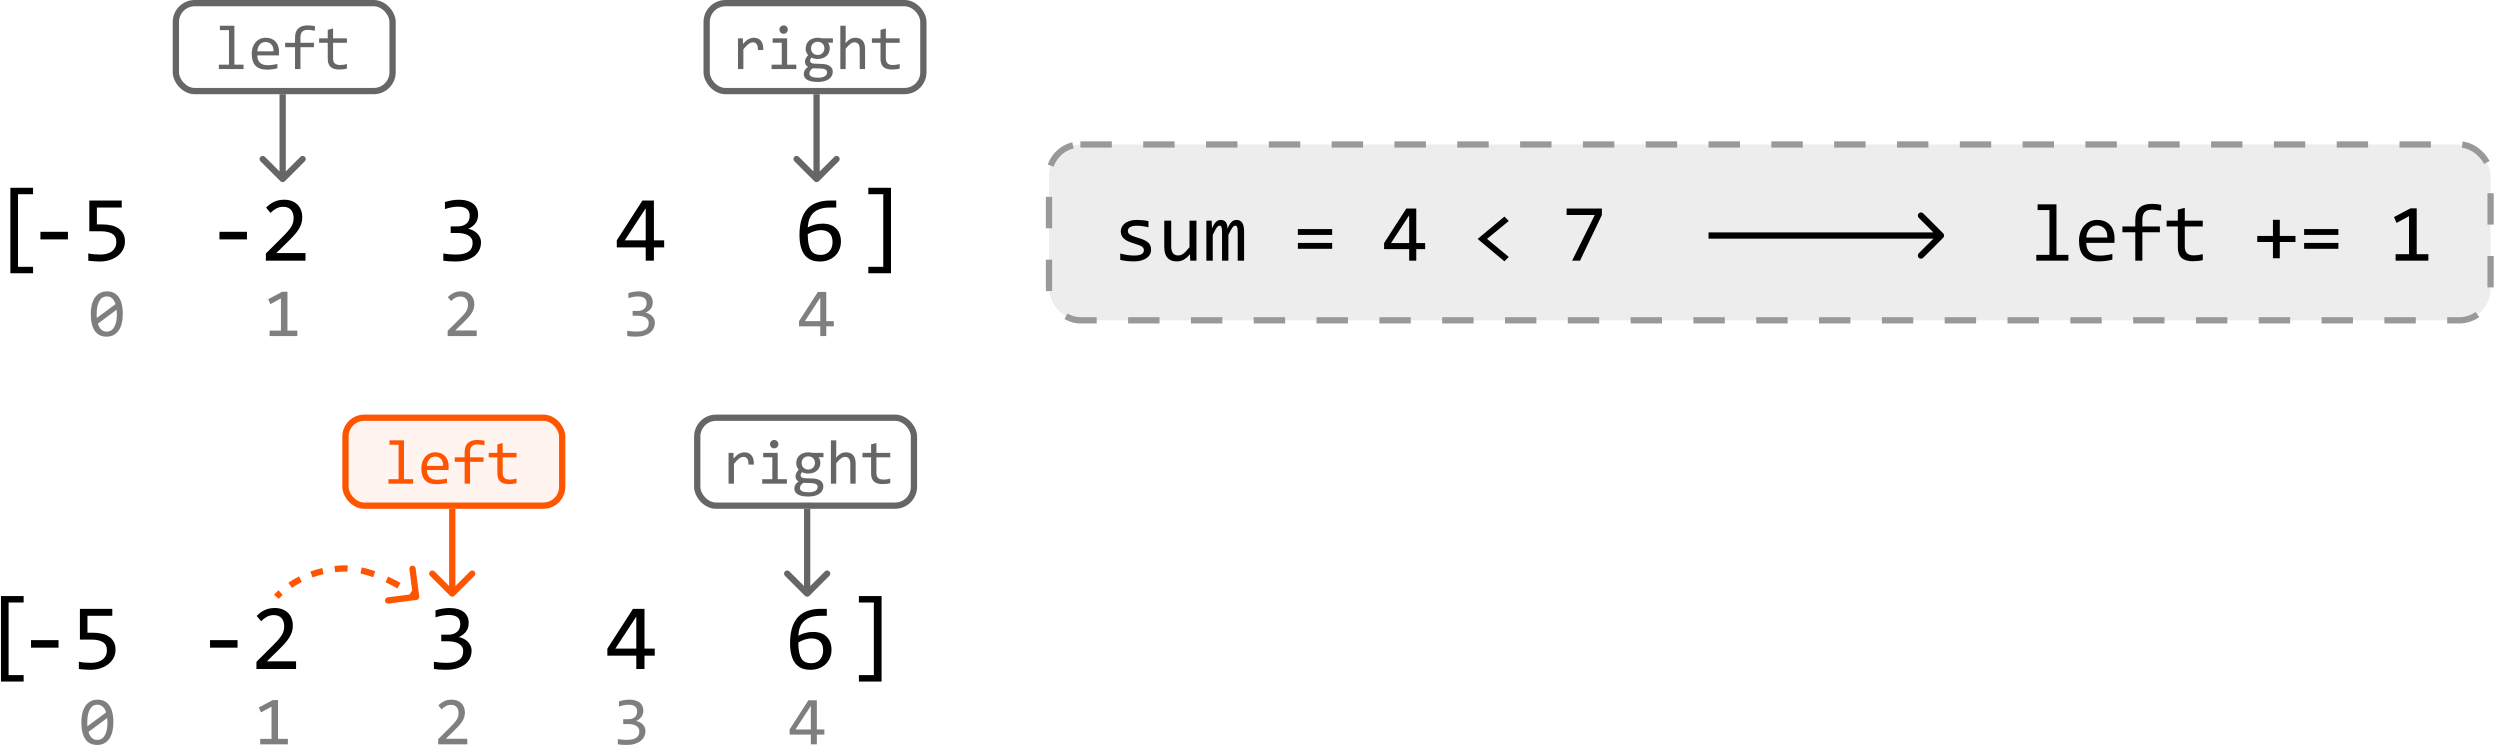 <svg width="796" height="238" viewBox="0 0 796 238" fill="none" xmlns="http://www.w3.org/2000/svg">
<rect x="0" y="0" width="796" height="238" fill="#333333" stroke="none"/>
<g clip-path="url(#clip0_6411_77)">
<rect width="796" height="238" fill="white"/>
<rect x="334" y="46" width="459" height="56" rx="10" fill="#EDEDED" stroke="#999999" stroke-width="2" stroke-dasharray="10 10"/>
<path d="M366.502 79.522C366.502 79.97 366.426 80.372 366.273 80.728C366.121 81.083 365.914 81.4 365.651 81.68C365.389 81.951 365.084 82.183 364.737 82.378C364.39 82.573 364.018 82.733 363.62 82.86C363.231 82.987 362.829 83.08 362.414 83.14C361.999 83.199 361.593 83.228 361.195 83.228C360.332 83.228 359.536 83.19 358.809 83.114C358.089 83.038 357.382 82.915 356.688 82.746V80.715C357.433 80.926 358.174 81.087 358.91 81.197C359.646 81.307 360.379 81.362 361.106 81.362C362.164 81.362 362.947 81.218 363.455 80.931C363.963 80.643 364.217 80.232 364.217 79.699C364.217 79.471 364.174 79.268 364.09 79.09C364.014 78.904 363.87 78.73 363.658 78.569C363.447 78.4 363.117 78.227 362.668 78.049C362.228 77.871 361.623 77.668 360.853 77.439C360.277 77.27 359.744 77.08 359.253 76.868C358.771 76.648 358.352 76.39 357.996 76.094C357.641 75.797 357.361 75.451 357.158 75.053C356.955 74.655 356.854 74.185 356.854 73.644C356.854 73.288 356.934 72.899 357.095 72.476C357.264 72.052 357.548 71.659 357.945 71.295C358.343 70.931 358.881 70.63 359.558 70.394C360.235 70.148 361.081 70.025 362.097 70.025C362.596 70.025 363.15 70.055 363.76 70.114C364.369 70.165 365.004 70.258 365.664 70.394V72.361C364.97 72.192 364.31 72.069 363.684 71.993C363.066 71.909 362.528 71.866 362.071 71.866C361.521 71.866 361.056 71.909 360.675 71.993C360.302 72.078 359.998 72.196 359.761 72.349C359.532 72.493 359.367 72.666 359.266 72.869C359.164 73.064 359.113 73.275 359.113 73.504C359.113 73.732 359.156 73.94 359.24 74.126C359.333 74.312 359.498 74.494 359.735 74.672C359.981 74.841 360.319 75.015 360.751 75.192C361.183 75.362 361.745 75.548 362.439 75.751C363.193 75.971 363.827 76.204 364.344 76.449C364.86 76.686 365.279 76.953 365.601 77.249C365.922 77.545 366.151 77.88 366.286 78.252C366.43 78.624 366.502 79.047 366.502 79.522ZM380.949 83H378.969L378.893 80.943C378.512 81.383 378.148 81.752 377.801 82.048C377.462 82.336 377.124 82.568 376.785 82.746C376.447 82.924 376.104 83.046 375.757 83.114C375.418 83.19 375.059 83.228 374.678 83.228C373.366 83.228 372.376 82.843 371.707 82.073C371.038 81.303 370.704 80.139 370.704 78.582V70.254H372.913V78.404C372.913 80.359 373.649 81.337 375.122 81.337C375.393 81.337 375.655 81.299 375.909 81.223C376.172 81.138 376.442 80.998 376.722 80.804C377.009 80.601 377.314 80.33 377.636 79.991C377.966 79.653 378.334 79.225 378.74 78.709V70.254H380.949V83ZM394.089 83V73.847C394.089 73.449 394.072 73.123 394.038 72.869C394.013 72.615 393.966 72.416 393.898 72.272C393.839 72.12 393.759 72.014 393.657 71.955C393.564 71.896 393.446 71.866 393.302 71.866C393.132 71.866 392.976 71.917 392.832 72.019C392.688 72.12 392.532 72.285 392.362 72.514C392.201 72.742 392.02 73.047 391.816 73.428C391.622 73.8 391.389 74.261 391.118 74.811V83H389.1V74.088C389.1 73.622 389.083 73.246 389.049 72.958C389.023 72.67 388.977 72.446 388.909 72.285C388.85 72.124 388.77 72.014 388.668 71.955C388.566 71.896 388.444 71.866 388.3 71.866C388.147 71.866 388.004 71.909 387.868 71.993C387.733 72.078 387.58 72.23 387.411 72.45C387.25 72.67 387.068 72.971 386.865 73.352C386.662 73.732 386.421 74.219 386.142 74.811V83H384.11V70.254H385.799L385.9 72.679C386.12 72.196 386.332 71.786 386.535 71.447C386.747 71.109 386.963 70.838 387.183 70.635C387.403 70.423 387.635 70.271 387.881 70.178C388.135 70.076 388.414 70.025 388.719 70.025C389.404 70.025 389.925 70.25 390.28 70.698C390.636 71.147 390.813 71.841 390.813 72.78C391.017 72.34 391.215 71.951 391.41 71.612C391.605 71.265 391.812 70.978 392.032 70.749C392.261 70.512 392.51 70.334 392.781 70.216C393.052 70.089 393.365 70.025 393.721 70.025C395.32 70.025 396.12 71.257 396.12 73.72V83H394.089ZM424.164 74.799H413.246V72.933H424.164V74.799ZM424.164 79.217H413.246V77.351H424.164V79.217ZM453.77 79.331H450.938V83H448.679V79.331H440.693V77.389L447.765 66.407H450.938V77.389H453.77V79.331ZM448.679 68.54L442.902 77.389H448.679V68.54ZM480.392 81.807L479.008 83.203L470.477 76.081L479.008 68.959L480.392 70.368L473.473 76.056L480.392 81.807ZM510.035 68.464L503.078 83H500.552L507.775 68.464H498.812V66.407H510.035V68.464Z" fill="black"/>
<path d="M652.546 66.877H648.775V65.061H654.78V81.159H658.576V83H648.356V81.159H652.546V66.877ZM673.265 75.954C673.265 76.267 673.26 76.53 673.252 76.741C673.243 76.953 673.231 77.152 673.214 77.338H664.264C664.264 78.641 664.628 79.644 665.355 80.347C666.083 81.041 667.133 81.388 668.504 81.388C668.876 81.388 669.249 81.375 669.621 81.35C669.993 81.316 670.353 81.273 670.7 81.223C671.047 81.172 671.377 81.117 671.69 81.058C672.012 80.99 672.308 80.918 672.579 80.842V82.657C671.978 82.826 671.297 82.962 670.535 83.064C669.782 83.174 668.999 83.228 668.187 83.228C667.095 83.228 666.155 83.08 665.368 82.784C664.581 82.488 663.934 82.061 663.426 81.502C662.926 80.935 662.554 80.245 662.309 79.433C662.072 78.612 661.953 77.685 661.953 76.652C661.953 75.755 662.08 74.909 662.334 74.113C662.596 73.309 662.973 72.607 663.464 72.006C663.963 71.397 664.573 70.914 665.292 70.559C666.011 70.203 666.828 70.025 667.742 70.025C668.631 70.025 669.418 70.165 670.104 70.444C670.789 70.724 671.365 71.121 671.83 71.638C672.304 72.145 672.66 72.768 672.896 73.504C673.142 74.232 673.265 75.049 673.265 75.954ZM670.967 75.637C670.992 75.07 670.937 74.553 670.802 74.088C670.666 73.614 670.455 73.208 670.167 72.869C669.888 72.531 669.536 72.268 669.113 72.082C668.69 71.887 668.199 71.79 667.641 71.79C667.158 71.79 666.718 71.883 666.32 72.069C665.923 72.255 665.58 72.518 665.292 72.856C665.004 73.195 664.771 73.601 664.594 74.075C664.416 74.549 664.306 75.07 664.264 75.637H670.967ZM688.105 67.118C686.946 66.873 685.947 66.75 685.109 66.75C683.12 66.75 682.126 67.791 682.126 69.873V72.107H687.712V73.948H682.126V83H679.879V73.948H675.778V72.107H679.879V70C679.879 66.606 681.648 64.909 685.186 64.909C686.066 64.909 687.039 65.011 688.105 65.214V67.118ZM701.359 82.822C700.86 82.949 700.344 83.038 699.811 83.089C699.277 83.148 698.736 83.178 698.186 83.178C696.586 83.178 695.393 82.818 694.605 82.099C693.818 81.371 693.425 80.258 693.425 78.76V72.107H689.857V70.254H693.425V66.75L695.634 66.179V70.254H701.359V72.107H695.634V78.582C695.634 79.496 695.875 80.182 696.357 80.639C696.848 81.087 697.568 81.311 698.516 81.311C698.922 81.311 699.366 81.282 699.849 81.223C700.331 81.155 700.835 81.053 701.359 80.918V82.822ZM730.876 77.046H725.887V82.226H723.703V77.046H718.714V75.116H723.703V69.975H725.887V75.116H730.876V77.046ZM744.549 74.799H733.631V72.933H744.549V74.799ZM744.549 79.217H733.631V77.351H744.549V79.217ZM773.189 83H762.767V80.943H767.032V68.832L763.059 70.99L762.246 69.111L767.527 66.331H769.482V80.943H773.189V83Z" fill="black"/>
<path d="M10.528 87.006H3.307V59.789H10.528V61.84H5.738V84.955H10.528V87.006Z" fill="black"/>
<path d="M618.707 75.707C619.098 75.317 619.098 74.683 618.707 74.293L612.343 67.929C611.953 67.538 611.319 67.538 610.929 67.929C610.538 68.32 610.538 68.953 610.929 69.343L616.586 75L610.929 80.657C610.538 81.047 610.538 81.68 610.929 82.071C611.319 82.462 611.953 82.462 612.343 82.071L618.707 75.707ZM544 76H618V74H544V76Z" fill="black"/>
<path d="M283.693 87.006H276.472V84.955H281.232V61.84H276.472V59.789H283.693V87.006Z" fill="black"/>
<path d="M21.633 76.218H12.873V73.815H21.633V76.218ZM39.782 76.877C39.782 77.824 39.577 78.689 39.167 79.47C38.757 80.251 38.19 80.925 37.468 81.491C36.755 82.048 35.91 82.482 34.934 82.795C33.957 83.107 32.902 83.264 31.77 83.264C31.486 83.264 31.179 83.254 30.847 83.234C30.524 83.225 30.202 83.205 29.88 83.176C29.558 83.156 29.24 83.132 28.928 83.103C28.625 83.073 28.352 83.039 28.107 83V80.686C28.635 80.812 29.235 80.905 29.909 80.964C30.593 81.022 31.281 81.052 31.975 81.052C32.756 81.052 33.459 80.959 34.084 80.773C34.709 80.588 35.241 80.324 35.681 79.982C36.12 79.631 36.457 79.211 36.691 78.723C36.926 78.225 37.043 77.668 37.043 77.053C37.043 75.861 36.613 74.997 35.754 74.46C34.904 73.913 33.679 73.64 32.077 73.64H28.444V63.855H38.757V66.081H30.847V71.457H32.517C33.435 71.457 34.328 71.54 35.197 71.706C36.066 71.872 36.838 72.165 37.512 72.585C38.195 72.995 38.742 73.552 39.152 74.255C39.572 74.948 39.782 75.822 39.782 76.877Z" fill="black"/>
<path opacity="0.5" d="M39.102 99.985C39.102 101.06 38.995 102.041 38.78 102.929C38.565 103.81 38.24 104.569 37.803 105.206C37.366 105.836 36.822 106.327 36.17 106.678C35.525 107.021 34.766 107.193 33.893 107.193C33.141 107.193 32.457 107.054 31.841 106.774C31.225 106.488 30.699 106.051 30.262 105.464C29.825 104.877 29.488 104.128 29.252 103.219C29.016 102.309 28.898 101.231 28.898 99.985C28.898 98.911 29.005 97.93 29.22 97.042C29.442 96.154 29.768 95.395 30.197 94.765C30.634 94.127 31.178 93.637 31.83 93.293C32.482 92.942 33.241 92.767 34.107 92.767C34.859 92.767 35.543 92.91 36.159 93.196C36.775 93.476 37.301 93.912 37.738 94.507C38.175 95.094 38.512 95.842 38.748 96.752C38.984 97.662 39.102 98.739 39.102 99.985ZM37.212 100.05C37.212 99.806 37.201 99.566 37.18 99.33C37.165 99.087 37.148 98.85 37.126 98.621L31.186 103.036C31.293 103.409 31.429 103.752 31.594 104.067C31.759 104.382 31.955 104.655 32.185 104.884C32.421 105.106 32.686 105.281 32.98 105.41C33.28 105.532 33.62 105.593 34 105.593C34.487 105.593 34.927 105.475 35.321 105.238C35.722 105.002 36.062 104.651 36.342 104.186C36.621 103.72 36.836 103.144 36.986 102.456C37.137 101.761 37.212 100.959 37.212 100.05ZM30.788 99.921C30.788 100.143 30.788 100.365 30.788 100.587C30.795 100.809 30.81 101.024 30.831 101.231L36.772 96.838C36.664 96.473 36.528 96.14 36.363 95.839C36.199 95.538 36.002 95.28 35.773 95.065C35.543 94.843 35.282 94.671 34.988 94.55C34.695 94.428 34.365 94.367 34 94.367C33.513 94.367 33.069 94.485 32.668 94.722C32.274 94.958 31.938 95.312 31.658 95.785C31.379 96.251 31.164 96.831 31.014 97.525C30.863 98.213 30.788 99.011 30.788 99.921Z" fill="black"/>
<path opacity="0.5" d="M94.662 107H85.843V105.26H89.452V95.012L86.09 96.838L85.402 95.248L89.871 92.895H91.525V105.26H94.662V107Z" fill="black"/>
<path opacity="0.5" d="M151.78 107H142.531V105.324L146.162 101.715C146.757 101.128 147.24 100.619 147.612 100.189C147.985 99.76 148.275 99.37 148.482 99.019C148.69 98.66 148.83 98.324 148.901 98.009C148.973 97.694 149.009 97.353 149.009 96.988C149.009 96.644 148.962 96.319 148.869 96.011C148.776 95.696 148.633 95.42 148.439 95.184C148.246 94.947 147.995 94.761 147.688 94.625C147.38 94.489 147.011 94.421 146.581 94.421C145.987 94.421 145.446 94.553 144.959 94.818C144.472 95.083 144.024 95.427 143.616 95.85L142.585 94.614C143.115 94.056 143.724 93.608 144.411 93.272C145.106 92.935 145.911 92.767 146.828 92.767C147.451 92.767 148.017 92.86 148.525 93.046C149.041 93.232 149.485 93.501 149.857 93.852C150.23 94.203 150.516 94.632 150.717 95.141C150.924 95.649 151.028 96.222 151.028 96.859C151.028 97.397 150.957 97.894 150.813 98.353C150.67 98.811 150.452 99.269 150.158 99.728C149.872 100.179 149.507 100.648 149.062 101.135C148.626 101.622 148.106 102.155 147.505 102.735L144.959 105.217H151.78V107Z" fill="black"/>
<path opacity="0.5" d="M208.512 102.735C208.512 103.351 208.386 103.931 208.136 104.476C207.885 105.013 207.509 105.485 207.008 105.894C206.507 106.295 205.876 106.613 205.117 106.85C204.358 107.079 203.474 107.193 202.464 107.193C201.905 107.193 201.404 107.175 200.96 107.14C200.516 107.104 200.101 107.057 199.714 107V105.324C200.158 105.403 200.627 105.464 201.121 105.507C201.615 105.55 202.12 105.571 202.636 105.571C203.338 105.571 203.936 105.51 204.43 105.389C204.931 105.26 205.339 105.077 205.654 104.841C205.969 104.604 206.199 104.318 206.342 103.981C206.485 103.645 206.557 103.265 206.557 102.843C206.557 102.456 206.471 102.119 206.299 101.833C206.127 101.547 205.883 101.307 205.568 101.113C205.26 100.92 204.888 100.777 204.451 100.684C204.021 100.583 203.549 100.533 203.033 100.533H201.433V98.997H203.055C203.477 98.997 203.86 98.943 204.204 98.836C204.555 98.721 204.852 98.56 205.096 98.353C205.346 98.145 205.536 97.891 205.665 97.59C205.801 97.282 205.869 96.935 205.869 96.548C205.869 95.796 205.64 95.248 205.182 94.904C204.723 94.561 204.05 94.389 203.162 94.389C202.689 94.389 202.202 94.435 201.701 94.528C201.2 94.621 200.663 94.761 200.09 94.947V93.314C200.333 93.228 200.591 93.153 200.863 93.089C201.143 93.017 201.418 92.96 201.69 92.917C201.97 92.867 202.245 92.831 202.518 92.81C202.79 92.781 203.051 92.767 203.302 92.767C204.047 92.767 204.702 92.849 205.268 93.014C205.833 93.171 206.306 93.4 206.686 93.701C207.065 94.002 207.352 94.367 207.545 94.797C207.738 95.227 207.835 95.71 207.835 96.247C207.835 97.049 207.627 97.722 207.212 98.267C206.804 98.811 206.242 99.244 205.525 99.566C205.891 99.624 206.249 99.738 206.6 99.91C206.958 100.082 207.276 100.304 207.556 100.576C207.842 100.841 208.071 101.156 208.243 101.521C208.422 101.887 208.512 102.291 208.512 102.735Z" fill="black"/>
<path opacity="0.5" d="M265.479 103.896H263.083V107H261.171V103.896H254.414V102.252L260.397 92.96H263.083V102.252H265.479V103.896ZM261.171 94.765L256.283 102.252H261.171V94.765Z" fill="black"/>
<path d="M78.633 76.218H69.873V73.815H78.633V76.218ZM97.266 83H84.653V80.715L89.605 75.793C90.415 74.992 91.074 74.299 91.582 73.713C92.09 73.127 92.485 72.595 92.769 72.116C93.052 71.628 93.242 71.169 93.34 70.739C93.438 70.31 93.486 69.846 93.486 69.348C93.486 68.879 93.423 68.435 93.296 68.015C93.169 67.585 92.974 67.209 92.71 66.887C92.446 66.564 92.105 66.311 91.685 66.125C91.265 65.939 90.762 65.847 90.176 65.847C89.365 65.847 88.628 66.027 87.964 66.389C87.3 66.75 86.689 67.219 86.133 67.795L84.727 66.11C85.449 65.349 86.279 64.738 87.217 64.279C88.164 63.82 89.263 63.591 90.513 63.591C91.362 63.591 92.134 63.718 92.827 63.972C93.53 64.226 94.136 64.592 94.644 65.07C95.151 65.549 95.542 66.135 95.815 66.828C96.099 67.522 96.24 68.303 96.24 69.172C96.24 69.904 96.143 70.583 95.947 71.208C95.752 71.833 95.454 72.458 95.054 73.083C94.663 73.698 94.165 74.338 93.56 75.002C92.964 75.666 92.256 76.394 91.436 77.185L87.964 80.568H97.266V83Z" fill="black"/>
<path d="M153.152 77.185C153.152 78.024 152.981 78.815 152.64 79.558C152.298 80.29 151.785 80.935 151.102 81.491C150.418 82.038 149.559 82.473 148.523 82.795C147.488 83.107 146.282 83.264 144.905 83.264C144.144 83.264 143.46 83.239 142.854 83.19C142.249 83.142 141.683 83.078 141.155 83V80.715C141.761 80.822 142.4 80.905 143.074 80.964C143.748 81.022 144.437 81.052 145.14 81.052C146.097 81.052 146.912 80.969 147.586 80.803C148.27 80.627 148.826 80.378 149.256 80.056C149.686 79.733 149.998 79.343 150.193 78.884C150.389 78.425 150.486 77.907 150.486 77.331C150.486 76.804 150.369 76.345 150.135 75.954C149.9 75.564 149.568 75.236 149.139 74.973C148.719 74.709 148.211 74.514 147.615 74.387C147.029 74.25 146.385 74.182 145.682 74.182H143.499V72.087H145.711C146.287 72.087 146.81 72.014 147.278 71.867C147.757 71.711 148.162 71.491 148.494 71.208C148.836 70.925 149.095 70.578 149.271 70.168C149.456 69.748 149.549 69.274 149.549 68.747C149.549 67.722 149.236 66.975 148.611 66.506C147.986 66.037 147.068 65.803 145.857 65.803C145.213 65.803 144.549 65.866 143.865 65.993C143.182 66.12 142.449 66.311 141.668 66.564V64.338C142 64.221 142.352 64.118 142.723 64.03C143.104 63.933 143.479 63.855 143.851 63.796C144.231 63.727 144.607 63.679 144.979 63.649C145.35 63.61 145.706 63.591 146.048 63.591C147.063 63.591 147.957 63.703 148.729 63.928C149.5 64.143 150.145 64.455 150.662 64.865C151.18 65.275 151.57 65.773 151.834 66.359C152.098 66.945 152.229 67.605 152.229 68.337C152.229 69.431 151.946 70.349 151.38 71.091C150.823 71.833 150.057 72.424 149.08 72.863C149.578 72.941 150.066 73.098 150.545 73.332C151.033 73.566 151.468 73.869 151.849 74.24C152.239 74.602 152.552 75.031 152.786 75.529C153.03 76.027 153.152 76.579 153.152 77.185Z" fill="black"/>
<path d="M211.471 78.767H208.204V83H205.597V78.767H196.383V76.525L204.542 63.855H208.204V76.525H211.471V78.767ZM205.597 66.315L198.932 76.525H205.597V66.315Z" fill="black"/>
<path d="M267.753 76.936C267.753 77.814 267.592 78.64 267.27 79.411C266.957 80.183 266.508 80.856 265.922 81.433C265.336 81.999 264.628 82.448 263.798 82.78C262.978 83.103 262.064 83.264 261.059 83.264C260.004 83.264 259.071 83.098 258.261 82.766C257.45 82.424 256.771 81.906 256.225 81.213C255.678 80.51 255.263 79.626 254.979 78.561C254.696 77.497 254.555 76.237 254.555 74.782C254.555 73.806 254.618 72.858 254.745 71.94C254.872 71.022 255.082 70.158 255.375 69.348C255.668 68.537 256.059 67.795 256.547 67.121C257.035 66.447 257.641 65.871 258.363 65.393C259.096 64.904 259.955 64.528 260.941 64.265C261.928 63.991 263.07 63.855 264.369 63.855H266.259V66.081H264.208C263.065 66.081 262.074 66.218 261.234 66.491C260.395 66.765 259.691 67.15 259.125 67.648C258.559 68.147 258.124 68.747 257.821 69.45C257.519 70.153 257.328 70.939 257.25 71.809L257.191 72.409C257.807 72.048 258.515 71.76 259.315 71.545C260.126 71.32 261 71.208 261.938 71.208C262.904 71.208 263.749 71.35 264.472 71.633C265.204 71.916 265.81 72.311 266.288 72.819C266.776 73.317 267.143 73.918 267.387 74.621C267.631 75.324 267.753 76.096 267.753 76.936ZM265.087 77.097C265.087 76.511 265.014 75.983 264.867 75.515C264.73 75.036 264.511 74.636 264.208 74.314C263.905 73.981 263.52 73.728 263.051 73.552C262.592 73.366 262.04 73.273 261.396 73.273C261.024 73.273 260.648 73.308 260.268 73.376C259.887 73.444 259.511 73.542 259.14 73.669C258.778 73.786 258.432 73.923 258.1 74.079C257.768 74.235 257.465 74.401 257.191 74.577C257.191 75.837 257.279 76.892 257.455 77.741C257.631 78.581 257.89 79.255 258.231 79.763C258.583 80.27 259.013 80.632 259.521 80.847C260.028 81.061 260.614 81.169 261.278 81.169C261.835 81.169 262.343 81.081 262.802 80.905C263.271 80.72 263.671 80.451 264.003 80.1C264.345 79.748 264.608 79.323 264.794 78.825C264.989 78.317 265.087 77.741 265.087 77.097Z" fill="black"/>
<path d="M72.91 9.598H70.01V8.201H74.629V20.584H77.549V22H69.688V20.584H72.91V9.598ZM88.848 16.58C88.848 16.821 88.844 17.023 88.838 17.186C88.831 17.348 88.822 17.501 88.809 17.645H81.924C81.924 18.647 82.204 19.419 82.764 19.959C83.324 20.493 84.131 20.76 85.186 20.76C85.472 20.76 85.758 20.75 86.045 20.73C86.331 20.704 86.608 20.672 86.875 20.633C87.142 20.594 87.396 20.551 87.637 20.506C87.884 20.454 88.112 20.398 88.32 20.34V21.736C87.858 21.866 87.334 21.971 86.748 22.049C86.169 22.134 85.566 22.176 84.941 22.176C84.102 22.176 83.379 22.062 82.773 21.834C82.168 21.606 81.67 21.277 81.279 20.848C80.895 20.412 80.609 19.881 80.42 19.256C80.238 18.624 80.147 17.912 80.147 17.117C80.147 16.427 80.244 15.776 80.439 15.164C80.641 14.546 80.931 14.005 81.309 13.543C81.693 13.074 82.162 12.703 82.715 12.43C83.268 12.156 83.897 12.02 84.6 12.02C85.283 12.02 85.889 12.127 86.416 12.342C86.943 12.557 87.386 12.863 87.744 13.26C88.109 13.65 88.382 14.129 88.564 14.695C88.753 15.255 88.848 15.883 88.848 16.58ZM87.08 16.336C87.1 15.9 87.057 15.503 86.953 15.145C86.849 14.78 86.686 14.467 86.465 14.207C86.25 13.947 85.98 13.745 85.654 13.602C85.329 13.452 84.951 13.377 84.522 13.377C84.15 13.377 83.812 13.449 83.506 13.592C83.2 13.735 82.936 13.937 82.715 14.197C82.493 14.458 82.314 14.77 82.178 15.135C82.041 15.499 81.956 15.9 81.924 16.336H87.08ZM100.264 9.783C99.372 9.594 98.603 9.5 97.959 9.5C96.429 9.5 95.664 10.301 95.664 11.902V13.621H99.961V15.037H95.664V22H93.936V15.037H90.781V13.621H93.936V12C93.936 9.389 95.296 8.084 98.018 8.084C98.695 8.084 99.443 8.162 100.264 8.318V9.783ZM110.459 21.863C110.075 21.961 109.678 22.029 109.268 22.068C108.857 22.114 108.441 22.137 108.018 22.137C106.787 22.137 105.869 21.86 105.264 21.307C104.658 20.747 104.355 19.891 104.355 18.738V13.621H101.611V12.195H104.355V9.5L106.055 9.061V12.195H110.459V13.621H106.055V18.602C106.055 19.305 106.24 19.832 106.611 20.184C106.989 20.529 107.542 20.701 108.271 20.701C108.584 20.701 108.926 20.678 109.297 20.633C109.668 20.581 110.055 20.503 110.459 20.398V21.863Z" fill="#666666"/>
<path d="M234.973 12.195H236.525L236.574 14.002C237.154 13.305 237.723 12.801 238.283 12.488C238.85 12.176 239.419 12.02 239.992 12.02C241.008 12.02 241.776 12.348 242.297 13.006C242.824 13.663 243.068 14.64 243.029 15.935H241.311C241.33 15.076 241.203 14.454 240.93 14.07C240.663 13.68 240.269 13.484 239.748 13.484C239.52 13.484 239.289 13.527 239.055 13.611C238.827 13.69 238.589 13.82 238.342 14.002C238.101 14.178 237.844 14.406 237.57 14.685C237.297 14.966 237.004 15.304 236.691 15.701V22H234.973V12.195ZM248.908 13.602H246.008V12.195H250.627V20.584H253.547V22H245.686V20.584H248.908V13.602ZM249.504 8.084C249.693 8.084 249.868 8.12 250.031 8.191C250.194 8.257 250.334 8.351 250.451 8.475C250.575 8.598 250.669 8.742 250.734 8.904C250.806 9.061 250.842 9.233 250.842 9.422C250.842 9.604 250.806 9.777 250.734 9.939C250.669 10.102 250.575 10.245 250.451 10.369C250.334 10.493 250.194 10.591 250.031 10.662C249.868 10.727 249.693 10.76 249.504 10.76C249.315 10.76 249.139 10.727 248.977 10.662C248.814 10.591 248.671 10.493 248.547 10.369C248.43 10.245 248.335 10.102 248.264 9.939C248.199 9.777 248.166 9.604 248.166 9.422C248.166 9.233 248.199 9.061 248.264 8.904C248.335 8.742 248.43 8.598 248.547 8.475C248.671 8.351 248.814 8.257 248.977 8.191C249.139 8.12 249.315 8.084 249.504 8.084ZM263.625 13.582C263.807 13.81 263.947 14.077 264.045 14.383C264.149 14.682 264.201 15.008 264.201 15.359C264.201 15.867 264.107 16.333 263.918 16.756C263.736 17.172 263.475 17.531 263.137 17.83C262.798 18.13 262.391 18.364 261.916 18.533C261.447 18.696 260.93 18.777 260.363 18.777C259.953 18.777 259.569 18.735 259.211 18.65C258.853 18.559 258.57 18.449 258.361 18.318C258.238 18.501 258.133 18.673 258.049 18.836C257.964 18.999 257.922 19.181 257.922 19.383C257.922 19.63 258.039 19.835 258.273 19.998C258.514 20.161 258.83 20.249 259.221 20.262L261.799 20.359C262.287 20.372 262.736 20.434 263.146 20.545C263.563 20.656 263.918 20.815 264.211 21.023C264.51 21.232 264.742 21.489 264.904 21.795C265.074 22.101 265.158 22.456 265.158 22.859C265.158 23.296 265.064 23.709 264.875 24.1C264.686 24.49 264.393 24.832 263.996 25.125C263.605 25.424 263.107 25.662 262.502 25.838C261.896 26.014 261.177 26.102 260.344 26.102C259.549 26.102 258.872 26.037 258.312 25.906C257.759 25.783 257.303 25.607 256.945 25.379C256.587 25.158 256.327 24.891 256.164 24.578C256.001 24.272 255.92 23.934 255.92 23.562C255.92 23.087 256.031 22.671 256.252 22.312C256.473 21.954 256.815 21.609 257.277 21.277C257.108 21.199 256.962 21.102 256.838 20.984C256.714 20.867 256.613 20.74 256.535 20.604C256.457 20.46 256.398 20.311 256.359 20.154C256.32 19.998 256.301 19.845 256.301 19.695C256.301 19.272 256.398 18.885 256.594 18.533C256.796 18.182 257.033 17.85 257.307 17.537C257.183 17.387 257.072 17.241 256.975 17.098C256.883 16.954 256.802 16.801 256.73 16.639C256.665 16.469 256.613 16.29 256.574 16.102C256.542 15.906 256.525 15.685 256.525 15.438C256.525 14.93 256.617 14.467 256.799 14.051C256.988 13.628 257.248 13.266 257.58 12.967C257.919 12.667 258.322 12.436 258.791 12.273C259.266 12.104 259.79 12.02 260.363 12.02C260.604 12.02 260.835 12.036 261.057 12.068C261.278 12.101 261.473 12.143 261.643 12.195H265.197V13.582H263.625ZM257.727 23.416C257.727 23.878 257.967 24.213 258.449 24.422C258.931 24.637 259.602 24.744 260.461 24.744C261.001 24.744 261.454 24.695 261.818 24.598C262.189 24.5 262.486 24.37 262.707 24.207C262.935 24.051 263.098 23.869 263.195 23.66C263.293 23.458 263.342 23.25 263.342 23.035C263.342 22.638 263.179 22.345 262.854 22.156C262.528 21.967 262.03 21.857 261.359 21.824L258.801 21.736C258.586 21.88 258.407 22.02 258.264 22.156C258.127 22.293 258.02 22.43 257.941 22.566C257.863 22.71 257.808 22.85 257.775 22.986C257.743 23.13 257.727 23.273 257.727 23.416ZM258.244 15.398C258.244 15.711 258.296 15.997 258.4 16.258C258.505 16.518 258.651 16.74 258.84 16.922C259.029 17.104 259.25 17.247 259.504 17.352C259.764 17.449 260.051 17.498 260.363 17.498C260.702 17.498 261.001 17.443 261.262 17.332C261.529 17.215 261.75 17.059 261.926 16.863C262.108 16.668 262.245 16.443 262.336 16.189C262.434 15.935 262.482 15.672 262.482 15.398C262.482 15.086 262.43 14.8 262.326 14.539C262.222 14.279 262.076 14.057 261.887 13.875C261.698 13.693 261.473 13.553 261.213 13.455C260.959 13.351 260.676 13.299 260.363 13.299C260.025 13.299 259.722 13.357 259.455 13.475C259.195 13.592 258.973 13.748 258.791 13.943C258.615 14.132 258.479 14.354 258.381 14.607C258.29 14.861 258.244 15.125 258.244 15.398ZM275.441 22H273.742V15.74C273.742 14.985 273.599 14.422 273.312 14.051C273.033 13.673 272.629 13.484 272.102 13.484C271.874 13.484 271.659 13.517 271.457 13.582C271.262 13.641 271.057 13.748 270.842 13.904C270.627 14.054 270.393 14.259 270.139 14.52C269.885 14.78 269.592 15.105 269.26 15.496V22H267.561V8.201H269.26V12.195L269.201 13.738C269.468 13.419 269.729 13.152 269.982 12.938C270.243 12.716 270.5 12.537 270.754 12.4C271.014 12.264 271.278 12.166 271.545 12.107C271.812 12.049 272.089 12.02 272.375 12.02C273.352 12.02 274.107 12.319 274.641 12.918C275.174 13.51 275.441 14.406 275.441 15.604V22ZM286.457 21.863C286.073 21.961 285.676 22.029 285.266 22.068C284.855 22.114 284.439 22.137 284.016 22.137C282.785 22.137 281.867 21.86 281.262 21.307C280.656 20.747 280.354 19.891 280.354 18.738V13.621H277.609V12.195H280.354V9.5L282.053 9.061V12.195H286.457V13.621H282.053V18.602C282.053 19.305 282.238 19.832 282.609 20.184C282.987 20.529 283.54 20.701 284.27 20.701C284.582 20.701 284.924 20.678 285.295 20.633C285.666 20.581 286.053 20.503 286.457 20.398V21.863Z" fill="#666666"/>
<path d="M89.293 57.707C89.683 58.098 90.317 58.098 90.707 57.707L97.071 51.343C97.462 50.953 97.462 50.319 97.071 49.929C96.68 49.538 96.047 49.538 95.657 49.929L90 55.586L84.343 49.929C83.953 49.538 83.32 49.538 82.929 49.929C82.538 50.319 82.538 50.953 82.929 51.343L89.293 57.707ZM89 30L89 57L91 57L91 30L89 30Z" fill="#666666"/>
<rect x="56" y="1" width="69" height="28" rx="6" stroke="#666666" stroke-width="2"/>
<path d="M259.293 57.707C259.683 58.098 260.317 58.098 260.707 57.707L267.071 51.343C267.462 50.953 267.462 50.319 267.071 49.929C266.681 49.538 266.047 49.538 265.657 49.929L260 55.586L254.343 49.929C253.953 49.538 253.319 49.538 252.929 49.929C252.538 50.319 252.538 50.953 252.929 51.343L259.293 57.707ZM259 30L259 57L261 57L261 30L259 30Z" fill="#666666"/>
<rect x="225" y="1" width="69" height="28" rx="6" stroke="#666666" stroke-width="2"/>
<rect x="110" y="133" width="69" height="28" rx="6" fill="#FFF4EF" stroke="#FF5500" stroke-width="2"/>
<path d="M126.91 141.598H124.01V140.201H128.629V152.584H131.549V154H123.688V152.584H126.91V141.598ZM142.848 148.58C142.848 148.821 142.844 149.023 142.838 149.186C142.831 149.348 142.822 149.501 142.809 149.645H135.924C135.924 150.647 136.204 151.419 136.764 151.959C137.324 152.493 138.131 152.76 139.186 152.76C139.472 152.76 139.758 152.75 140.045 152.73C140.331 152.704 140.608 152.672 140.875 152.633C141.142 152.594 141.396 152.551 141.637 152.506C141.884 152.454 142.112 152.398 142.32 152.34V153.736C141.858 153.867 141.334 153.971 140.748 154.049C140.169 154.133 139.566 154.176 138.941 154.176C138.102 154.176 137.379 154.062 136.773 153.834C136.168 153.606 135.67 153.277 135.279 152.848C134.895 152.411 134.609 151.881 134.42 151.256C134.238 150.624 134.146 149.911 134.146 149.117C134.146 148.427 134.244 147.776 134.439 147.164C134.641 146.546 134.931 146.005 135.309 145.543C135.693 145.074 136.161 144.703 136.715 144.43C137.268 144.156 137.896 144.02 138.6 144.02C139.283 144.02 139.889 144.127 140.416 144.342C140.943 144.557 141.386 144.863 141.744 145.26C142.109 145.65 142.382 146.129 142.564 146.695C142.753 147.255 142.848 147.883 142.848 148.58ZM141.08 148.336C141.1 147.9 141.057 147.503 140.953 147.145C140.849 146.78 140.686 146.467 140.465 146.207C140.25 145.947 139.98 145.745 139.654 145.602C139.329 145.452 138.951 145.377 138.521 145.377C138.15 145.377 137.812 145.449 137.506 145.592C137.2 145.735 136.936 145.937 136.715 146.197C136.493 146.458 136.314 146.77 136.178 147.135C136.041 147.499 135.956 147.9 135.924 148.336H141.08ZM154.264 141.783C153.372 141.594 152.604 141.5 151.959 141.5C150.429 141.5 149.664 142.301 149.664 143.902V145.621H153.961V147.037H149.664V154H147.936V147.037H144.781V145.621H147.936V144C147.936 141.389 149.296 140.084 152.018 140.084C152.695 140.084 153.443 140.162 154.264 140.318V141.783ZM164.459 153.863C164.075 153.961 163.678 154.029 163.268 154.068C162.857 154.114 162.441 154.137 162.018 154.137C160.787 154.137 159.869 153.86 159.264 153.307C158.658 152.747 158.355 151.891 158.355 150.738V145.621H155.611V144.195H158.355V141.5L160.055 141.061V144.195H164.459V145.621H160.055V150.602C160.055 151.305 160.24 151.832 160.611 152.184C160.989 152.529 161.542 152.701 162.271 152.701C162.584 152.701 162.926 152.678 163.297 152.633C163.668 152.581 164.055 152.503 164.459 152.398V153.863Z" fill="#FF5500"/>
<path d="M231.973 144.195H233.525L233.574 146.002C234.154 145.305 234.723 144.801 235.283 144.488C235.85 144.176 236.419 144.02 236.992 144.02C238.008 144.02 238.776 144.348 239.297 145.006C239.824 145.663 240.068 146.64 240.029 147.936H238.311C238.33 147.076 238.203 146.454 237.93 146.07C237.663 145.68 237.269 145.484 236.748 145.484C236.52 145.484 236.289 145.527 236.055 145.611C235.827 145.689 235.589 145.82 235.342 146.002C235.101 146.178 234.844 146.406 234.57 146.686C234.297 146.965 234.004 147.304 233.691 147.701V154H231.973V144.195ZM245.908 145.602H243.008V144.195H247.627V152.584H250.547V154H242.686V152.584H245.908V145.602ZM246.504 140.084C246.693 140.084 246.868 140.12 247.031 140.191C247.194 140.257 247.334 140.351 247.451 140.475C247.575 140.598 247.669 140.742 247.734 140.904C247.806 141.061 247.842 141.233 247.842 141.422C247.842 141.604 247.806 141.777 247.734 141.939C247.669 142.102 247.575 142.245 247.451 142.369C247.334 142.493 247.194 142.59 247.031 142.662C246.868 142.727 246.693 142.76 246.504 142.76C246.315 142.76 246.139 142.727 245.977 142.662C245.814 142.59 245.671 142.493 245.547 142.369C245.43 142.245 245.335 142.102 245.264 141.939C245.199 141.777 245.166 141.604 245.166 141.422C245.166 141.233 245.199 141.061 245.264 140.904C245.335 140.742 245.43 140.598 245.547 140.475C245.671 140.351 245.814 140.257 245.977 140.191C246.139 140.12 246.315 140.084 246.504 140.084ZM260.625 145.582C260.807 145.81 260.947 146.077 261.045 146.383C261.149 146.682 261.201 147.008 261.201 147.359C261.201 147.867 261.107 148.333 260.918 148.756C260.736 149.173 260.475 149.531 260.137 149.83C259.798 150.13 259.391 150.364 258.916 150.533C258.447 150.696 257.93 150.777 257.363 150.777C256.953 150.777 256.569 150.735 256.211 150.65C255.853 150.559 255.57 150.449 255.361 150.318C255.238 150.501 255.133 150.673 255.049 150.836C254.964 150.999 254.922 151.181 254.922 151.383C254.922 151.63 255.039 151.835 255.273 151.998C255.514 152.161 255.83 152.249 256.221 152.262L258.799 152.359C259.287 152.372 259.736 152.434 260.146 152.545C260.563 152.656 260.918 152.815 261.211 153.023C261.51 153.232 261.742 153.489 261.904 153.795C262.074 154.101 262.158 154.456 262.158 154.859C262.158 155.296 262.064 155.709 261.875 156.1C261.686 156.49 261.393 156.832 260.996 157.125C260.605 157.424 260.107 157.662 259.502 157.838C258.896 158.014 258.177 158.102 257.344 158.102C256.549 158.102 255.872 158.036 255.312 157.906C254.759 157.783 254.303 157.607 253.945 157.379C253.587 157.158 253.327 156.891 253.164 156.578C253.001 156.272 252.92 155.934 252.92 155.562C252.92 155.087 253.031 154.671 253.252 154.312C253.473 153.954 253.815 153.609 254.277 153.277C254.108 153.199 253.962 153.102 253.838 152.984C253.714 152.867 253.613 152.74 253.535 152.604C253.457 152.46 253.398 152.311 253.359 152.154C253.32 151.998 253.301 151.845 253.301 151.695C253.301 151.272 253.398 150.885 253.594 150.533C253.796 150.182 254.033 149.85 254.307 149.537C254.183 149.387 254.072 149.241 253.975 149.098C253.883 148.954 253.802 148.801 253.73 148.639C253.665 148.469 253.613 148.29 253.574 148.102C253.542 147.906 253.525 147.685 253.525 147.438C253.525 146.93 253.617 146.467 253.799 146.051C253.988 145.628 254.248 145.266 254.58 144.967C254.919 144.667 255.322 144.436 255.791 144.273C256.266 144.104 256.79 144.02 257.363 144.02C257.604 144.02 257.835 144.036 258.057 144.068C258.278 144.101 258.473 144.143 258.643 144.195H262.197V145.582H260.625ZM254.727 155.416C254.727 155.878 254.967 156.214 255.449 156.422C255.931 156.637 256.602 156.744 257.461 156.744C258.001 156.744 258.454 156.695 258.818 156.598C259.189 156.5 259.486 156.37 259.707 156.207C259.935 156.051 260.098 155.868 260.195 155.66C260.293 155.458 260.342 155.25 260.342 155.035C260.342 154.638 260.179 154.345 259.854 154.156C259.528 153.967 259.03 153.857 258.359 153.824L255.801 153.736C255.586 153.88 255.407 154.02 255.264 154.156C255.127 154.293 255.02 154.43 254.941 154.566C254.863 154.71 254.808 154.85 254.775 154.986C254.743 155.13 254.727 155.273 254.727 155.416ZM255.244 147.398C255.244 147.711 255.296 147.997 255.4 148.258C255.505 148.518 255.651 148.74 255.84 148.922C256.029 149.104 256.25 149.247 256.504 149.352C256.764 149.449 257.051 149.498 257.363 149.498C257.702 149.498 258.001 149.443 258.262 149.332C258.529 149.215 258.75 149.059 258.926 148.863C259.108 148.668 259.245 148.443 259.336 148.189C259.434 147.936 259.482 147.672 259.482 147.398C259.482 147.086 259.43 146.799 259.326 146.539C259.222 146.279 259.076 146.057 258.887 145.875C258.698 145.693 258.473 145.553 258.213 145.455C257.959 145.351 257.676 145.299 257.363 145.299C257.025 145.299 256.722 145.357 256.455 145.475C256.195 145.592 255.973 145.748 255.791 145.943C255.615 146.132 255.479 146.354 255.381 146.607C255.29 146.861 255.244 147.125 255.244 147.398ZM272.441 154H270.742V147.74C270.742 146.985 270.599 146.422 270.312 146.051C270.033 145.673 269.629 145.484 269.102 145.484C268.874 145.484 268.659 145.517 268.457 145.582C268.262 145.641 268.057 145.748 267.842 145.904C267.627 146.054 267.393 146.259 267.139 146.52C266.885 146.78 266.592 147.105 266.26 147.496V154H264.561V140.201H266.26V144.195L266.201 145.738C266.468 145.419 266.729 145.152 266.982 144.938C267.243 144.716 267.5 144.537 267.754 144.4C268.014 144.264 268.278 144.166 268.545 144.107C268.812 144.049 269.089 144.02 269.375 144.02C270.352 144.02 271.107 144.319 271.641 144.918C272.174 145.51 272.441 146.406 272.441 147.604V154ZM283.457 153.863C283.073 153.961 282.676 154.029 282.266 154.068C281.855 154.114 281.439 154.137 281.016 154.137C279.785 154.137 278.867 153.86 278.262 153.307C277.656 152.747 277.354 151.891 277.354 150.738V145.621H274.609V144.195H277.354V141.5L279.053 141.061V144.195H283.457V145.621H279.053V150.602C279.053 151.305 279.238 151.832 279.609 152.184C279.987 152.529 280.54 152.701 281.27 152.701C281.582 152.701 281.924 152.678 282.295 152.633C282.666 152.581 283.053 152.503 283.457 152.398V153.863Z" fill="#666666"/>
<path d="M143.293 189.707C143.683 190.098 144.317 190.098 144.707 189.707L151.071 183.343C151.462 182.953 151.462 182.319 151.071 181.929C150.681 181.538 150.047 181.538 149.657 181.929L144 187.586L138.343 181.929C137.953 181.538 137.319 181.538 136.929 181.929C136.538 182.319 136.538 182.953 136.929 183.343L143.293 189.707ZM143 162L143 189L145 189L145 162L143 162Z" fill="#FF5500"/>
<path d="M256.293 189.707C256.683 190.098 257.317 190.098 257.707 189.707L264.071 183.343C264.462 182.953 264.462 182.319 264.071 181.929C263.681 181.538 263.047 181.538 262.657 181.929L257 187.586L251.343 181.929C250.953 181.538 250.319 181.538 249.929 181.929C249.538 182.319 249.538 182.953 249.929 183.343L256.293 189.707ZM256 162L256 189L258 189L258 162L256 162Z" fill="#666666"/>
<rect x="222" y="133" width="69" height="28" rx="6" stroke="#666666" stroke-width="2"/>
<path d="M108.5 181.03L108.445 180.032L108.5 181.03ZM132.628 191.022C133.176 190.951 133.563 190.45 133.492 189.902L132.338 180.977C132.268 180.429 131.766 180.042 131.218 180.113C130.671 180.184 130.284 180.685 130.355 181.233L131.38 189.167L123.446 190.192C122.898 190.263 122.512 190.764 122.582 191.312C122.653 191.86 123.155 192.246 123.702 192.176L132.628 191.022ZM88 190.03C88.763 190.677 88.762 190.678 88.762 190.678C88.762 190.678 88.762 190.678 88.762 190.678C88.762 190.678 88.762 190.678 88.762 190.678C88.762 190.678 88.762 190.678 88.762 190.678C88.761 190.679 88.761 190.679 88.761 190.679C88.762 190.679 88.762 190.678 88.763 190.677C88.765 190.675 88.769 190.67 88.774 190.664C88.785 190.652 88.803 190.631 88.828 190.604C88.877 190.549 88.955 190.465 89.06 190.355C89.27 190.136 89.591 189.817 90.021 189.43L88.683 187.944C88.215 188.366 87.859 188.718 87.618 188.969C87.498 189.094 87.406 189.194 87.342 189.265C87.31 189.3 87.286 189.328 87.268 189.348C87.26 189.358 87.253 189.366 87.248 189.372C87.245 189.375 87.243 189.377 87.241 189.379C87.24 189.38 87.24 189.381 87.239 189.382C87.239 189.382 87.238 189.382 87.238 189.383C87.238 189.383 87.238 189.383 87.238 189.383C87.238 189.383 87.238 189.383 87.238 189.383C87.238 189.383 87.237 189.384 88 190.03ZM92.924 187.175C93.839 186.559 94.902 185.92 96.111 185.309L95.209 183.524C93.92 184.175 92.785 184.858 91.807 185.517L92.924 187.175ZM99.505 183.847C100.606 183.45 101.789 183.095 103.055 182.803L102.606 180.854C101.26 181.165 100 181.543 98.827 181.966L99.505 183.847ZM106.704 182.183C107.306 182.116 107.923 182.064 108.555 182.029L108.445 180.032C107.775 180.069 107.121 180.124 106.482 180.195L106.704 182.183ZM108.555 182.029C109.24 181.991 109.93 181.991 110.624 182.025L110.723 180.028C109.964 179.99 109.204 179.99 108.445 180.032L108.555 182.029ZM114.761 182.598C116.139 182.902 117.499 183.305 118.816 183.773L119.485 181.888C118.102 181.397 116.662 180.969 115.191 180.645L114.761 182.598ZM122.747 185.393C124.123 186.037 125.4 186.711 126.538 187.358L127.526 185.619C126.349 184.95 125.025 184.251 123.594 183.582L122.747 185.393ZM130.173 189.607C130.726 189.979 131.158 190.285 131.451 190.498C131.597 190.604 131.709 190.686 131.783 190.742C131.82 190.769 131.847 190.79 131.865 190.804C131.874 190.811 131.88 190.816 131.885 190.819C131.887 190.82 131.888 190.821 131.889 190.822C131.889 190.822 131.889 190.822 131.89 190.823C131.89 190.823 131.89 190.823 131.89 190.823C131.89 190.823 131.89 190.823 131.889 190.822C131.889 190.822 131.889 190.822 131.889 190.822C131.889 190.822 131.889 190.822 132.5 190.03C133.111 189.239 133.111 189.239 133.111 189.239C133.111 189.239 133.111 189.238 133.11 189.238C133.11 189.238 133.11 189.238 133.11 189.238C133.11 189.238 133.11 189.238 133.11 189.238C133.109 189.237 133.108 189.237 133.107 189.236C133.106 189.235 133.103 189.233 133.1 189.231C133.095 189.226 133.086 189.22 133.075 189.212C133.054 189.195 133.022 189.171 132.982 189.141C132.9 189.08 132.78 188.991 132.625 188.879C132.315 188.654 131.863 188.334 131.289 187.947L130.173 189.607ZM108.5 181.03L108.445 180.032L108.5 181.03ZM132.628 191.022C133.176 190.951 133.563 190.45 133.492 189.902L132.338 180.977C132.268 180.429 131.766 180.042 131.218 180.113C130.671 180.184 130.284 180.685 130.355 181.233L131.38 189.167L123.446 190.192C122.898 190.263 122.512 190.764 122.582 191.312C122.653 191.86 123.155 192.246 123.702 192.176L132.628 191.022ZM88 190.03C88.763 190.677 88.762 190.678 88.762 190.678C88.762 190.678 88.762 190.678 88.762 190.678C88.762 190.678 88.762 190.678 88.762 190.678C88.762 190.678 88.762 190.678 88.762 190.678C88.761 190.679 88.761 190.679 88.761 190.679C88.762 190.679 88.762 190.678 88.763 190.677C88.765 190.675 88.769 190.67 88.774 190.664C88.785 190.652 88.803 190.631 88.828 190.604C88.877 190.549 88.955 190.465 89.06 190.355C89.27 190.136 89.591 189.817 90.021 189.43L88.683 187.944C88.215 188.366 87.859 188.718 87.618 188.969C87.498 189.094 87.406 189.194 87.342 189.265C87.31 189.3 87.286 189.328 87.268 189.348C87.26 189.358 87.253 189.366 87.248 189.372C87.245 189.375 87.243 189.377 87.241 189.379C87.24 189.38 87.24 189.381 87.239 189.382C87.239 189.382 87.238 189.382 87.238 189.383C87.238 189.383 87.238 189.383 87.238 189.383C87.238 189.383 87.238 189.383 87.238 189.383C87.238 189.383 87.237 189.384 88 190.03ZM92.924 187.175C93.839 186.559 94.902 185.92 96.111 185.309L95.209 183.524C93.92 184.175 92.785 184.858 91.807 185.517L92.924 187.175ZM99.505 183.847C100.606 183.45 101.789 183.095 103.055 182.803L102.606 180.854C101.26 181.165 100 181.543 98.827 181.966L99.505 183.847ZM106.704 182.183C107.306 182.116 107.923 182.064 108.555 182.029L108.445 180.032C107.775 180.069 107.121 180.124 106.482 180.195L106.704 182.183ZM108.555 182.029C109.24 181.991 109.93 181.991 110.624 182.025L110.723 180.028C109.964 179.99 109.204 179.99 108.445 180.032L108.555 182.029ZM114.761 182.598C116.139 182.902 117.499 183.305 118.816 183.773L119.485 181.888C118.102 181.397 116.662 180.969 115.191 180.645L114.761 182.598ZM122.747 185.393C124.123 186.037 125.4 186.711 126.538 187.358L127.526 185.619C126.349 184.95 125.025 184.251 123.594 183.582L122.747 185.393ZM130.173 189.607C130.726 189.979 131.158 190.285 131.451 190.498C131.597 190.604 131.709 190.686 131.783 190.742C131.82 190.769 131.847 190.79 131.865 190.804C131.874 190.811 131.88 190.816 131.885 190.819C131.887 190.82 131.888 190.821 131.889 190.822C131.889 190.822 131.889 190.822 131.89 190.823C131.89 190.823 131.89 190.823 131.89 190.823C131.89 190.823 131.89 190.823 131.889 190.822C131.889 190.822 131.889 190.822 131.889 190.822C131.889 190.822 131.889 190.822 132.5 190.03C133.111 189.239 133.111 189.239 133.111 189.239C133.111 189.239 133.111 189.238 133.11 189.238C133.11 189.238 133.11 189.238 133.11 189.238C133.11 189.238 133.11 189.238 133.11 189.238C133.109 189.237 133.108 189.237 133.107 189.236C133.106 189.235 133.103 189.233 133.1 189.231C133.095 189.226 133.086 189.22 133.075 189.212C133.054 189.195 133.022 189.171 132.982 189.141C132.9 189.08 132.78 188.991 132.625 188.879C132.315 188.654 131.863 188.334 131.289 187.947L130.173 189.607Z" fill="#FF5500"/>
<path d="M7.528 217.006H0.307V189.789H7.528V191.84H2.738V214.955H7.528V217.006Z" fill="black"/>
<path d="M280.693 217.006H273.472V214.955H278.232V191.84H273.472V189.789H280.693V217.006Z" fill="black"/>
<path d="M18.633 206.218H9.873V203.815H18.633V206.218ZM36.782 206.877C36.782 207.824 36.577 208.688 36.167 209.47C35.757 210.251 35.19 210.925 34.468 211.491C33.755 212.048 32.91 212.482 31.934 212.795C30.957 213.107 29.902 213.264 28.77 213.264C28.486 213.264 28.179 213.254 27.847 213.234C27.524 213.225 27.202 213.205 26.88 213.176C26.558 213.156 26.24 213.132 25.928 213.103C25.625 213.073 25.352 213.039 25.107 213V210.686C25.635 210.812 26.235 210.905 26.909 210.964C27.593 211.022 28.281 211.052 28.975 211.052C29.756 211.052 30.459 210.959 31.084 210.773C31.709 210.588 32.241 210.324 32.681 209.982C33.12 209.631 33.457 209.211 33.691 208.723C33.926 208.225 34.043 207.668 34.043 207.053C34.043 205.861 33.613 204.997 32.754 204.46C31.904 203.913 30.679 203.64 29.077 203.64H25.444V193.854H35.757V196.081H27.847V201.457H29.517C30.435 201.457 31.328 201.54 32.197 201.706C33.066 201.872 33.838 202.165 34.512 202.585C35.195 202.995 35.742 203.552 36.152 204.255C36.572 204.948 36.782 205.822 36.782 206.877Z" fill="black"/>
<path opacity="0.5" d="M36.102 229.985C36.102 231.06 35.995 232.041 35.78 232.929C35.565 233.81 35.24 234.569 34.803 235.206C34.366 235.836 33.822 236.327 33.17 236.678C32.525 237.021 31.766 237.193 30.893 237.193C30.141 237.193 29.457 237.054 28.841 236.774C28.225 236.488 27.699 236.051 27.262 235.464C26.825 234.877 26.488 234.128 26.252 233.219C26.016 232.309 25.898 231.231 25.898 229.985C25.898 228.911 26.005 227.93 26.22 227.042C26.442 226.154 26.768 225.395 27.197 224.765C27.634 224.127 28.178 223.637 28.83 223.293C29.482 222.942 30.241 222.767 31.107 222.767C31.859 222.767 32.543 222.91 33.159 223.196C33.775 223.476 34.301 223.912 34.738 224.507C35.175 225.094 35.512 225.842 35.748 226.752C35.984 227.661 36.102 228.739 36.102 229.985ZM34.212 230.05C34.212 229.806 34.201 229.566 34.18 229.33C34.165 229.087 34.148 228.85 34.126 228.621L28.186 233.036C28.293 233.409 28.429 233.752 28.594 234.067C28.759 234.382 28.955 234.655 29.185 234.884C29.421 235.106 29.686 235.281 29.98 235.41C30.28 235.532 30.62 235.593 31 235.593C31.487 235.593 31.927 235.475 32.321 235.238C32.722 235.002 33.062 234.651 33.342 234.186C33.621 233.72 33.836 233.144 33.986 232.456C34.137 231.761 34.212 230.959 34.212 230.05ZM27.788 229.921C27.788 230.143 27.788 230.365 27.788 230.587C27.795 230.809 27.81 231.024 27.831 231.231L33.772 226.838C33.664 226.473 33.528 226.14 33.363 225.839C33.199 225.538 33.002 225.28 32.773 225.065C32.543 224.843 32.282 224.672 31.988 224.55C31.695 224.428 31.365 224.367 31 224.367C30.513 224.367 30.069 224.485 29.668 224.722C29.274 224.958 28.938 225.312 28.658 225.785C28.379 226.251 28.164 226.831 28.014 227.525C27.863 228.213 27.788 229.011 27.788 229.921Z" fill="black"/>
<path opacity="0.5" d="M91.662 237H82.843V235.26H86.452V225.012L83.09 226.838L82.402 225.248L86.871 222.896H88.525V235.26H91.662V237Z" fill="black"/>
<path opacity="0.5" d="M148.78 237H139.531V235.324L143.162 231.715C143.757 231.128 144.24 230.619 144.612 230.189C144.985 229.76 145.275 229.369 145.482 229.019C145.69 228.66 145.83 228.324 145.901 228.009C145.973 227.694 146.009 227.354 146.009 226.988C146.009 226.645 145.962 226.319 145.869 226.011C145.776 225.696 145.633 225.42 145.439 225.184C145.246 224.947 144.995 224.761 144.688 224.625C144.38 224.489 144.011 224.421 143.581 224.421C142.987 224.421 142.446 224.553 141.959 224.818C141.472 225.083 141.024 225.427 140.616 225.85L139.585 224.614C140.115 224.056 140.724 223.608 141.411 223.271C142.106 222.935 142.911 222.767 143.828 222.767C144.451 222.767 145.017 222.86 145.525 223.046C146.041 223.232 146.485 223.501 146.857 223.852C147.23 224.202 147.516 224.632 147.717 225.141C147.924 225.649 148.028 226.222 148.028 226.859C148.028 227.396 147.957 227.894 147.813 228.353C147.67 228.811 147.452 229.269 147.158 229.728C146.872 230.179 146.507 230.648 146.062 231.135C145.626 231.622 145.106 232.155 144.505 232.735L141.959 235.217H148.78V237Z" fill="black"/>
<path opacity="0.5" d="M205.512 232.735C205.512 233.351 205.386 233.931 205.136 234.476C204.885 235.013 204.509 235.485 204.008 235.894C203.507 236.295 202.876 236.613 202.117 236.85C201.358 237.079 200.474 237.193 199.464 237.193C198.905 237.193 198.404 237.175 197.96 237.14C197.516 237.104 197.101 237.057 196.714 237V235.324C197.158 235.403 197.627 235.464 198.121 235.507C198.615 235.55 199.12 235.571 199.636 235.571C200.338 235.571 200.936 235.51 201.43 235.389C201.931 235.26 202.339 235.077 202.654 234.841C202.969 234.604 203.199 234.318 203.342 233.981C203.485 233.645 203.557 233.265 203.557 232.843C203.557 232.456 203.471 232.119 203.299 231.833C203.127 231.547 202.883 231.307 202.568 231.113C202.26 230.92 201.888 230.777 201.451 230.684C201.021 230.583 200.549 230.533 200.033 230.533H198.433V228.997H200.055C200.477 228.997 200.86 228.943 201.204 228.836C201.555 228.721 201.852 228.56 202.096 228.353C202.346 228.145 202.536 227.891 202.665 227.59C202.801 227.282 202.869 226.935 202.869 226.548C202.869 225.796 202.64 225.248 202.182 224.904C201.723 224.561 201.05 224.389 200.162 224.389C199.689 224.389 199.202 224.435 198.701 224.528C198.2 224.621 197.663 224.761 197.09 224.947V223.314C197.333 223.229 197.591 223.153 197.863 223.089C198.143 223.017 198.418 222.96 198.69 222.917C198.97 222.867 199.245 222.831 199.518 222.81C199.79 222.781 200.051 222.767 200.302 222.767C201.047 222.767 201.702 222.849 202.268 223.014C202.833 223.171 203.306 223.4 203.686 223.701C204.065 224.002 204.352 224.367 204.545 224.797C204.738 225.227 204.835 225.71 204.835 226.247C204.835 227.049 204.627 227.722 204.212 228.267C203.804 228.811 203.242 229.244 202.525 229.566C202.891 229.624 203.249 229.738 203.6 229.91C203.958 230.082 204.276 230.304 204.556 230.576C204.842 230.841 205.071 231.156 205.243 231.521C205.422 231.887 205.512 232.291 205.512 232.735Z" fill="black"/>
<path opacity="0.5" d="M262.479 233.896H260.083V237H258.171V233.896H251.414V232.252L257.397 222.96H260.083V232.252H262.479V233.896ZM258.171 224.765L253.283 232.252H258.171V224.765Z" fill="black"/>
<path d="M75.633 206.218H66.873V203.815H75.633V206.218ZM94.266 213H81.653V210.715L86.605 205.793C87.415 204.992 88.074 204.299 88.582 203.713C89.09 203.127 89.485 202.595 89.769 202.116C90.052 201.628 90.242 201.169 90.34 200.739C90.438 200.31 90.486 199.846 90.486 199.348C90.486 198.879 90.423 198.435 90.296 198.015C90.169 197.585 89.974 197.209 89.71 196.887C89.446 196.564 89.105 196.311 88.685 196.125C88.265 195.939 87.762 195.847 87.176 195.847C86.365 195.847 85.628 196.027 84.964 196.389C84.3 196.75 83.689 197.219 83.133 197.795L81.727 196.11C82.449 195.349 83.279 194.738 84.217 194.279C85.164 193.82 86.263 193.591 87.513 193.591C88.362 193.591 89.134 193.718 89.827 193.972C90.53 194.226 91.136 194.592 91.644 195.07C92.151 195.549 92.542 196.135 92.815 196.828C93.099 197.521 93.24 198.303 93.24 199.172C93.24 199.904 93.143 200.583 92.947 201.208C92.752 201.833 92.454 202.458 92.054 203.083C91.663 203.698 91.165 204.338 90.56 205.002C89.964 205.666 89.256 206.394 88.436 207.185L84.964 210.568H94.266V213Z" fill="black"/>
<path d="M150.152 207.185C150.152 208.024 149.981 208.815 149.64 209.558C149.298 210.29 148.785 210.935 148.102 211.491C147.418 212.038 146.559 212.473 145.523 212.795C144.488 213.107 143.282 213.264 141.905 213.264C141.144 213.264 140.46 213.239 139.854 213.19C139.249 213.142 138.683 213.078 138.155 213V210.715C138.761 210.822 139.4 210.905 140.074 210.964C140.748 211.022 141.437 211.052 142.14 211.052C143.097 211.052 143.912 210.969 144.586 210.803C145.27 210.627 145.826 210.378 146.256 210.056C146.686 209.733 146.998 209.343 147.193 208.884C147.389 208.425 147.486 207.907 147.486 207.331C147.486 206.804 147.369 206.345 147.135 205.954C146.9 205.563 146.568 205.236 146.139 204.973C145.719 204.709 145.211 204.514 144.615 204.387C144.029 204.25 143.385 204.182 142.682 204.182H140.499V202.087H142.711C143.287 202.087 143.81 202.014 144.278 201.867C144.757 201.711 145.162 201.491 145.494 201.208C145.836 200.925 146.095 200.578 146.271 200.168C146.456 199.748 146.549 199.274 146.549 198.747C146.549 197.722 146.236 196.975 145.611 196.506C144.986 196.037 144.068 195.803 142.857 195.803C142.213 195.803 141.549 195.866 140.865 195.993C140.182 196.12 139.449 196.311 138.668 196.564V194.338C139 194.221 139.352 194.118 139.723 194.03C140.104 193.933 140.479 193.854 140.851 193.796C141.231 193.728 141.607 193.679 141.979 193.649C142.35 193.61 142.706 193.591 143.048 193.591C144.063 193.591 144.957 193.703 145.729 193.928C146.5 194.143 147.145 194.455 147.662 194.865C148.18 195.275 148.57 195.773 148.834 196.359C149.098 196.945 149.229 197.604 149.229 198.337C149.229 199.431 148.946 200.349 148.38 201.091C147.823 201.833 147.057 202.424 146.08 202.863C146.578 202.941 147.066 203.098 147.545 203.332C148.033 203.566 148.468 203.869 148.849 204.24C149.239 204.602 149.552 205.031 149.786 205.529C150.03 206.027 150.152 206.579 150.152 207.185Z" fill="black"/>
<path d="M208.471 208.767H205.204V213H202.597V208.767H193.383V206.525L201.542 193.854H205.204V206.525H208.471V208.767ZM202.597 196.315L195.932 206.525H202.597V196.315Z" fill="black"/>
<path d="M264.753 206.936C264.753 207.814 264.592 208.64 264.27 209.411C263.957 210.183 263.508 210.856 262.922 211.433C262.336 211.999 261.628 212.448 260.798 212.78C259.978 213.103 259.064 213.264 258.059 213.264C257.004 213.264 256.071 213.098 255.261 212.766C254.45 212.424 253.771 211.906 253.225 211.213C252.678 210.51 252.263 209.626 251.979 208.562C251.696 207.497 251.555 206.237 251.555 204.782C251.555 203.806 251.618 202.858 251.745 201.94C251.872 201.022 252.082 200.158 252.375 199.348C252.668 198.537 253.059 197.795 253.547 197.121C254.035 196.447 254.641 195.871 255.363 195.393C256.096 194.904 256.955 194.528 257.941 194.265C258.928 193.991 260.07 193.854 261.369 193.854H263.259V196.081H261.208C260.065 196.081 259.074 196.218 258.234 196.491C257.395 196.765 256.691 197.15 256.125 197.648C255.559 198.146 255.124 198.747 254.821 199.45C254.519 200.153 254.328 200.939 254.25 201.809L254.191 202.409C254.807 202.048 255.515 201.76 256.315 201.545C257.126 201.32 258 201.208 258.938 201.208C259.904 201.208 260.749 201.35 261.472 201.633C262.204 201.916 262.81 202.312 263.288 202.819C263.776 203.317 264.143 203.918 264.387 204.621C264.631 205.324 264.753 206.096 264.753 206.936ZM262.087 207.097C262.087 206.511 262.014 205.983 261.867 205.515C261.73 205.036 261.511 204.636 261.208 204.313C260.905 203.981 260.52 203.728 260.051 203.552C259.592 203.366 259.04 203.273 258.396 203.273C258.024 203.273 257.648 203.308 257.268 203.376C256.887 203.444 256.511 203.542 256.14 203.669C255.778 203.786 255.432 203.923 255.1 204.079C254.768 204.235 254.465 204.401 254.191 204.577C254.191 205.837 254.279 206.892 254.455 207.741C254.631 208.581 254.89 209.255 255.231 209.763C255.583 210.271 256.013 210.632 256.521 210.847C257.028 211.062 257.614 211.169 258.278 211.169C258.835 211.169 259.343 211.081 259.802 210.905C260.271 210.72 260.671 210.451 261.003 210.1C261.345 209.748 261.608 209.323 261.794 208.825C261.989 208.317 262.087 207.741 262.087 207.097Z" fill="black"/>
</g>
<defs>
<clipPath id="clip0_6411_77">
<rect width="796" height="238" fill="white"/>
</clipPath>
</defs>
</svg>

